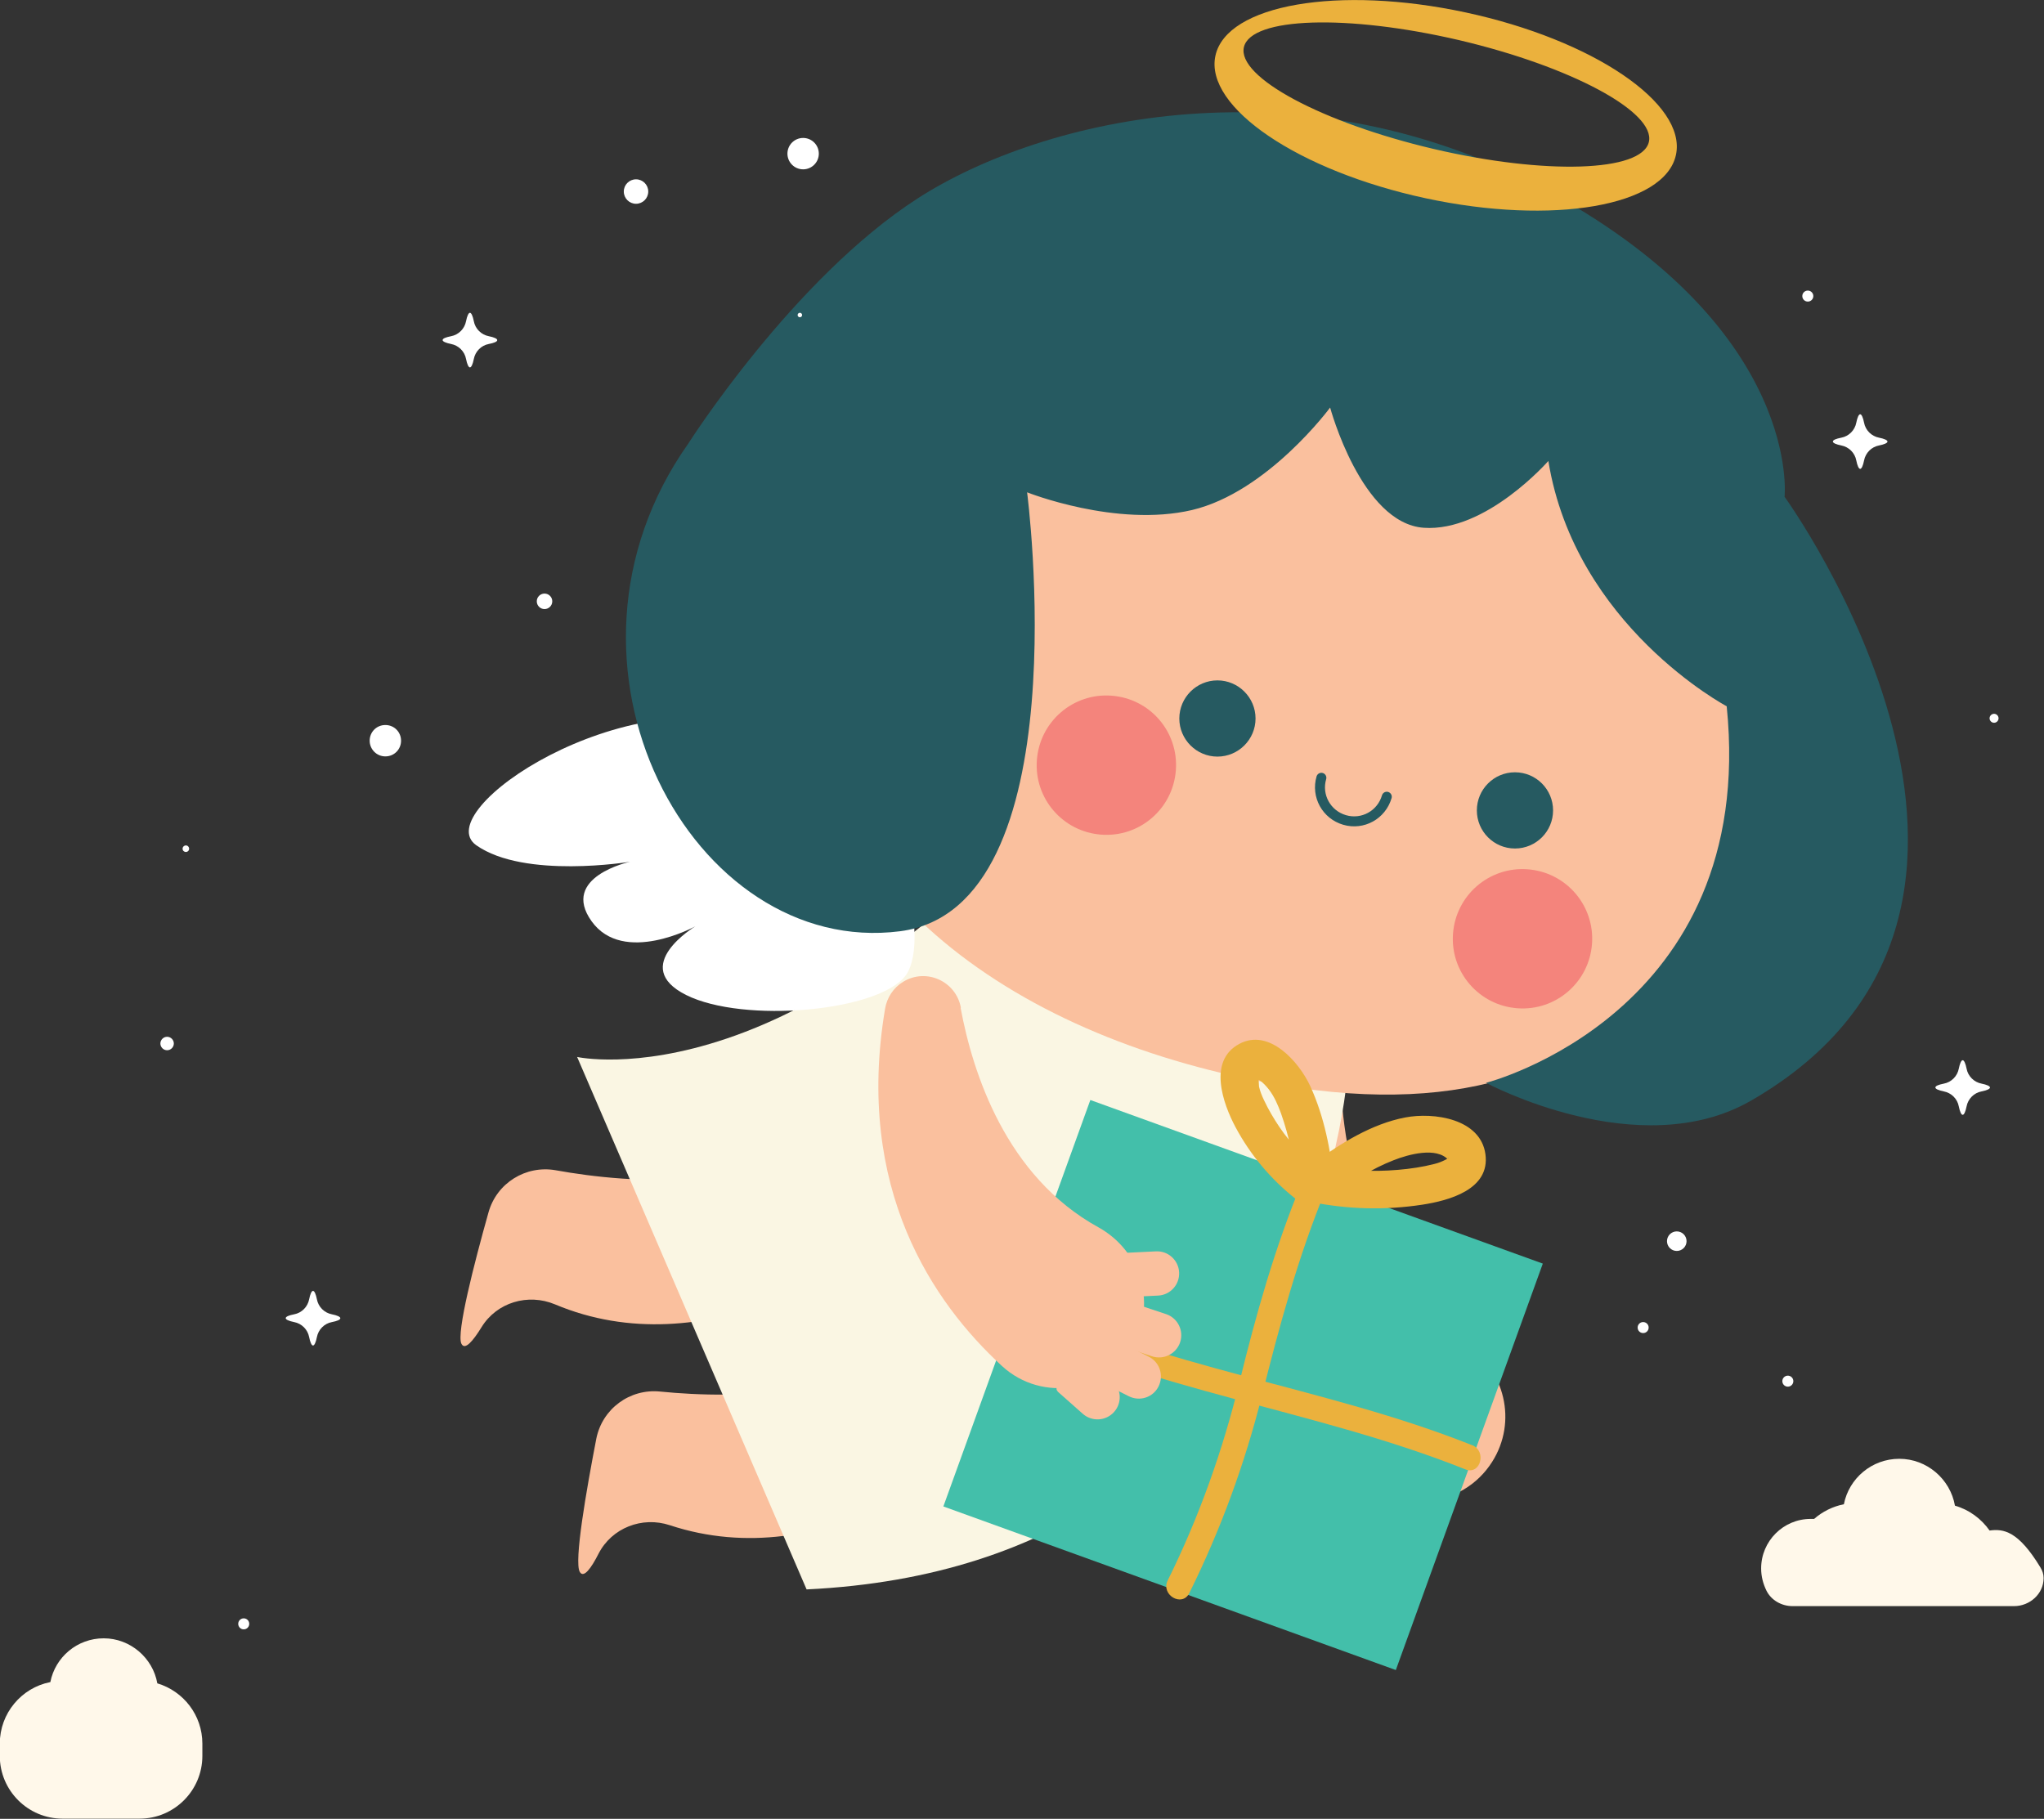 <?xml version="1.0" encoding="UTF-8"?> <svg xmlns="http://www.w3.org/2000/svg" id="_Слой_2" data-name="Слой 2" viewBox="0 0 100.3 89.26"><rect x="0" y="0" width="100.3" height="89.26" fill="#333333" stroke="none"/> <defs> <style> .cls-1 { fill: none; stroke: #265a61; stroke-linecap: round; stroke-linejoin: round; stroke-width: .49px; } .cls-2 { fill: #265a61; } .cls-2, .cls-3, .cls-4, .cls-5, .cls-6, .cls-7, .cls-8, .cls-9 { stroke-width: 0px; } .cls-3 { fill: #ef5865; opacity: .58; } .cls-4 { fill: #43bfaa; } .cls-5 { fill: #fff; } .cls-6 { fill: #fac09e; } .cls-7 { fill: #fff8ea; } .cls-8 { fill: #ebb13d; } .cls-9 { fill: #faf6e3; } </style> </defs> <g id="OBJECTS"> <g> <g> <path class="cls-6" d="m50.97,68.68c-3.29,3.11-10.53,8.67-18.1,6.17-1.36-.45-2.85.13-3.5,1.4-.36.71-.73,1.22-.92.89-.29-.5.32-3.99.81-6.53.29-1.47,1.64-2.47,3.13-2.32,3.69.37,10.48.37,14.52-3.74,1.22-1.25,3.26-1.15,4.35.22h0c.93,1.18.82,2.87-.28,3.91Z"></path> <path class="cls-6" d="m45.77,59.3c-3.53,2.84-11.19,7.8-18.54,4.71-1.32-.55-2.85-.1-3.6,1.12-.42.68-.82,1.16-.99.81-.25-.53.63-3.95,1.33-6.44.4-1.44,1.83-2.33,3.3-2.07,3.65.66,10.42,1.2,14.77-2.58,1.32-1.15,3.34-.89,4.31.57h0c.84,1.25.59,2.93-.59,3.87Z"></path> <path class="cls-6" d="m65.78,51.92s-.5,9.74,6.11,14.02c1.96,1.27,2.58,3.83,1.33,5.8h0c-1.45,2.29-4.68,2.62-6.55.65-3.23-3.41-6.82-9.56-4.25-18.75l3.36-1.73Z"></path> <path class="cls-9" d="m66.14,52.5s-1.42,24.3-26.56,25.5l-11.26-26.13s11.26,2.51,24.97-14.77l12.85,15.4Z"></path> <rect class="cls-4" x="49.2" y="57.35" width="23.61" height="21.21" transform="translate(95.26 152.62) rotate(-160.12)"></rect> <path class="cls-8" d="m72.23,70.92c-7.28-2.9-15.24-3.76-22.3-7.25-.71-.35-1.33.71-.62,1.06,7.16,3.54,15.22,4.43,22.6,7.38.74.29,1.06-.9.33-1.19h0Z"></path> <path class="cls-5" d="m37.49,35.76c-6.82-2.48-16.49,4.04-14.12,5.72,2.37,1.67,7.55.81,7.55.81,0,0-3.45.74-1.89,2.92,1.56,2.18,5.09.25,5.09.25,0,0-3.27,1.96-.45,3.37,2.82,1.41,9.48.81,10.78-.97,1.29-1.79-.14-9.62-6.96-12.09Z"></path> <path class="cls-6" d="m47.14,49.47c.59,3.18,2.22,8.26,6.76,10.76,2.04,1.13,2.85,3.64,1.74,5.69h0c-1.29,2.39-4.49,2.95-6.48,1.11-3.35-3.08-7.22-8.68-5.73-17.52.09-.55.41-1.04.89-1.33h0c1.13-.69,2.59-.03,2.83,1.27Z"></path> <path class="cls-6" d="m39.13,31.7c.2,12.11,11,19.39,23.72,21.55,18.55,3.15,23.21-10.2,23.01-22.31-.2-12.11-10.82-21.76-23.72-21.55-12.91.21-23.21,10.2-23.01,22.31Z"></path> <path class="cls-3" d="m50.88,37.3c-.14,1.88,1.27,3.52,3.16,3.66,1.88.14,3.52-1.27,3.66-3.16s-1.27-3.52-3.16-3.66c-1.88-.14-3.52,1.27-3.66,3.16Z"></path> <path class="cls-3" d="m71.3,45.82c-.14,1.88,1.27,3.52,3.16,3.66,1.88.14,3.52-1.27,3.66-3.16.14-1.88-1.27-3.52-3.16-3.66-1.88-.14-3.52,1.27-3.66,3.16Z"></path> <path class="cls-2" d="m75.98,22.62s-3.06,3.5-6.12,3.28c-3.06-.22-4.59-5.9-4.59-5.9,0,0-3.06,4.15-6.78,5.03-3.72.87-8.09-.87-8.09-.87,0,0,2.67,20.39-6.23,21.54-10.17,1.31-18.04-13.12-10.39-23.94,0,0,5.14-8.09,11.26-12.03,6.12-3.94,18.91-7,31.16-.22,12.24,6.78,11.37,14.87,11.37,14.87,0,0,14.65,20.23-1.64,29.63-5.49,3.17-13.01-.87-13.01-.87,0,0,13.34-3.39,11.81-18.48,0,0-7.43-3.94-8.75-12.03Z"></path> <path class="cls-8" d="m59.64,2.74c-.54,2.52,4.08,5.65,10.32,6.99,6.24,1.34,11.74.39,12.28-2.13.54-2.52-4.08-5.65-10.32-6.99-6.24-1.34-11.74-.39-12.28,2.13Zm1.4-.43c.35-1.47,5.07-1.62,10.56-.34,5.49,1.29,9.66,3.53,9.31,5-.35,1.47-5.08,1.62-10.56.34-5.49-1.29-9.66-3.53-9.31-5Z"></path> <circle class="cls-2" cx="74.34" cy="39.77" r="1.87"></circle> <path class="cls-2" d="m59.74,33.39c-1.03,0-1.87.84-1.87,1.87s.84,1.87,1.87,1.87,1.87-.84,1.87-1.87-.84-1.87-1.87-1.87Z"></path> <path class="cls-1" d="m64.84,38.17c-.26.89.25,1.81,1.14,2.07.89.26,1.81-.25,2.07-1.14"></path> </g> <path class="cls-8" d="m65.42,58.67c.91-.68,1.9-1.32,2.96-1.73.73-.29,2.11-.67,2.69-.02-.11-.13.15-.15-.15,0-.18.09-.33.15-.53.2-.58.15-1.19.24-1.79.29-1.28.11-2.56.04-3.81-.21l.68.89c-.17-1.64-.49-3.3-1.18-4.8-.55-1.18-2.01-2.85-3.48-2.06-1.55.83-.8,2.93-.18,4.09.72,1.35,1.73,2.55,2.93,3.5.39.31.93.38,1.31,0,.32-.32.39-1,0-1.31-.79-.63-1.51-1.35-2.08-2.19-.29-.43-.55-.87-.77-1.34-.1-.21-.19-.43-.24-.66-.01-.06-.03-.56-.01-.55l-.21.12.06.02s.17.09.21.12c.16.11.31.28.43.43.27.35.45.77.6,1.18.39,1.11.64,2.28.76,3.45.04.39.26.81.68.89,1.82.37,3.65.42,5.49.14,1.3-.2,3.34-.74,3.1-2.48s-2.53-2.07-3.94-1.8c-1.62.31-3.16,1.26-4.47,2.23-.4.3-.6.8-.33,1.27.23.39.86.63,1.27.33h0Z"></path> <path class="cls-8" d="m63.88,58.03c-1.32,3.19-2.24,6.45-3.06,9.8s-1.98,6.62-3.52,9.73c-.35.71.71,1.33,1.06.62,1.53-3.09,2.72-6.33,3.56-9.68s1.78-6.85,3.15-10.15c.3-.73-.89-1.05-1.19-.33h0Z"></path> <path class="cls-7" d="m2.47,82.55c.24-1.23,1.32-2.15,2.62-2.15s2.41.96,2.63,2.21c1.28.38,2.21,1.56,2.21,2.96v.6c0,1.7-1.38,3.08-3.08,3.08h-3.78c-1.7,0-3.08-1.38-3.08-3.08v-.6c0-1.49,1.06-2.74,2.47-3.02Z"></path> <path class="cls-7" d="m87.96,78.82c-.53,0-1.04-.28-1.28-.76-.16-.33-.26-.69-.26-1.09,0-1.34,1.09-2.43,2.43-2.43.06,0,.12,0,.17,0,.41-.36.91-.61,1.46-.72.25-1.27,1.37-2.23,2.72-2.23s2.5.99,2.73,2.3c.7.2,1.29.64,1.7,1.22.67-.09,1.4,0,2.5,1.82.09.15.15.32.15.5,0,0,0,.01,0,.02,0,.77-.68,1.37-1.45,1.37h-10.89Z"></path> <path class="cls-6" d="m55.19,63.66l1.64-.08c.6-.03,1.06-.54,1.03-1.14h0c-.03-.6-.54-1.06-1.14-1.03l-1.64.08c-.1,0-.18.09-.18.19l.09,1.8c0,.1.09.18.19.18Z"></path> <path class="cls-6" d="m54.97,66.04l1.56.52c.57.19,1.19-.12,1.38-.69h0c.19-.57-.12-1.19-.69-1.38l-1.56-.52c-.1-.03-.2.02-.24.12l-.57,1.71c-.03.1.02.2.12.24Z"></path> <path class="cls-6" d="m53.92,67.78l1.47.74c.54.27,1.19.06,1.46-.48h0c.27-.54.06-1.19-.48-1.46l-1.47-.74c-.09-.05-.2,0-.25.08l-.81,1.61c-.05.09,0,.2.08.25Z"></path> <path class="cls-6" d="m51.9,68.29l1.23,1.09c.45.4,1.14.36,1.54-.09h0c.4-.45.36-1.14-.09-1.54l-1.23-1.09c-.08-.07-.19-.06-.26.02l-1.2,1.35c-.07.08-.06.19.02.26Z"></path> <circle class="cls-5" cx="39.41" cy="7.54" r=".77"></circle> <path class="cls-5" d="m18.14,36.35c0,.42.34.77.77.77s.77-.34.77-.77-.34-.77-.77-.77-.77.34-.77.77Z"></path> <circle class="cls-5" cx="82.28" cy="60.91" r=".48"></circle> <path class="cls-5" d="m21.72,16.69c0-.08.16-.14.41-.19.38-.07.67-.37.74-.74.05-.25.12-.41.19-.41s.14.16.19.41c.07.38.37.67.74.74.25.05.41.12.41.19,0,.08-.16.14-.41.19-.38.07-.67.37-.74.74-.05.25-.12.41-.19.41s-.14-.16-.19-.41c-.07-.38-.37-.67-.74-.74-.25-.05-.41-.12-.41-.19Z"></path> <path class="cls-5" d="m89.94,21.67c0-.08.16-.14.41-.19.38-.07.67-.37.74-.74.05-.25.12-.41.19-.41s.14.16.19.41c.07.38.37.67.74.74.25.05.41.12.41.19s-.16.14-.41.19c-.38.07-.67.37-.74.74-.05.25-.12.41-.19.41s-.14-.16-.19-.41c-.07-.38-.37-.67-.74-.74-.25-.05-.41-.12-.41-.19Z"></path> <path class="cls-5" d="m94.97,53.37c0-.08.16-.14.41-.19.38-.07.67-.37.74-.74.05-.25.12-.41.19-.41s.14.16.19.41c.07.38.37.67.74.74.25.05.41.12.41.19s-.16.14-.41.19c-.38.07-.67.37-.74.74-.05.25-.12.41-.19.41s-.14-.16-.19-.41c-.07-.38-.37-.67-.74-.74-.25-.05-.41-.12-.41-.19Z"></path> <path class="cls-5" d="m14.02,64.69c0-.08.16-.14.41-.19.38-.07.67-.37.74-.74.05-.25.12-.41.19-.41s.14.16.19.41c.07.38.37.67.74.74.25.05.41.12.41.19,0,.08-.16.14-.41.19-.38.07-.67.37-.74.74-.05.25-.12.41-.19.41s-.14-.16-.19-.41c-.07-.38-.37-.67-.74-.74-.25-.05-.41-.12-.41-.19Z"></path> <path class="cls-5" d="m26.34,29.51c0,.21.17.38.38.38s.38-.17.38-.38-.17-.38-.38-.38-.38.17-.38.38Z"></path> <path class="cls-5" d="m80.9,65.15c0,.15-.12.27-.27.27s-.27-.12-.27-.27c0-.15.12-.27.27-.27s.27.12.27.27Z"></path> <path class="cls-5" d="m97.63,35.25c0,.12.1.22.22.22s.22-.1.22-.22-.1-.22-.22-.22-.22.1-.22.22Z"></path> <path class="cls-5" d="m88.44,14.53c0,.15.12.27.27.27s.27-.12.27-.27c0-.15-.12-.27-.27-.27s-.27.12-.27.27Z"></path> <path class="cls-5" d="m39.14,15.46c0,.06.05.11.11.11s.11-.05.11-.11-.05-.11-.11-.11-.11.05-.11.11Z"></path> <circle class="cls-5" cx="31.21" cy="9.4" r=".6"></circle> <path class="cls-5" d="m9.73,54.93v.22s0-.1,0-.22v-.22s0,.1,0,.22Z"></path> <circle class="cls-5" cx="87.73" cy="67.78" r=".27"></circle> <path class="cls-5" d="m11.69,79.69c0,.15.12.27.27.27s.27-.12.27-.27c0-.15-.12-.27-.27-.27s-.27.12-.27.27Z"></path> <path class="cls-5" d="m7.87,51.21c0,.18.15.33.33.33s.33-.15.33-.33-.15-.33-.33-.33-.33.15-.33.33Z"></path> <path class="cls-5" d="m8.96,41.65c0,.09.07.16.16.16s.16-.07.16-.16c0-.09-.07-.16-.16-.16s-.16.07-.16.16Z"></path> </g> </g> </svg> 